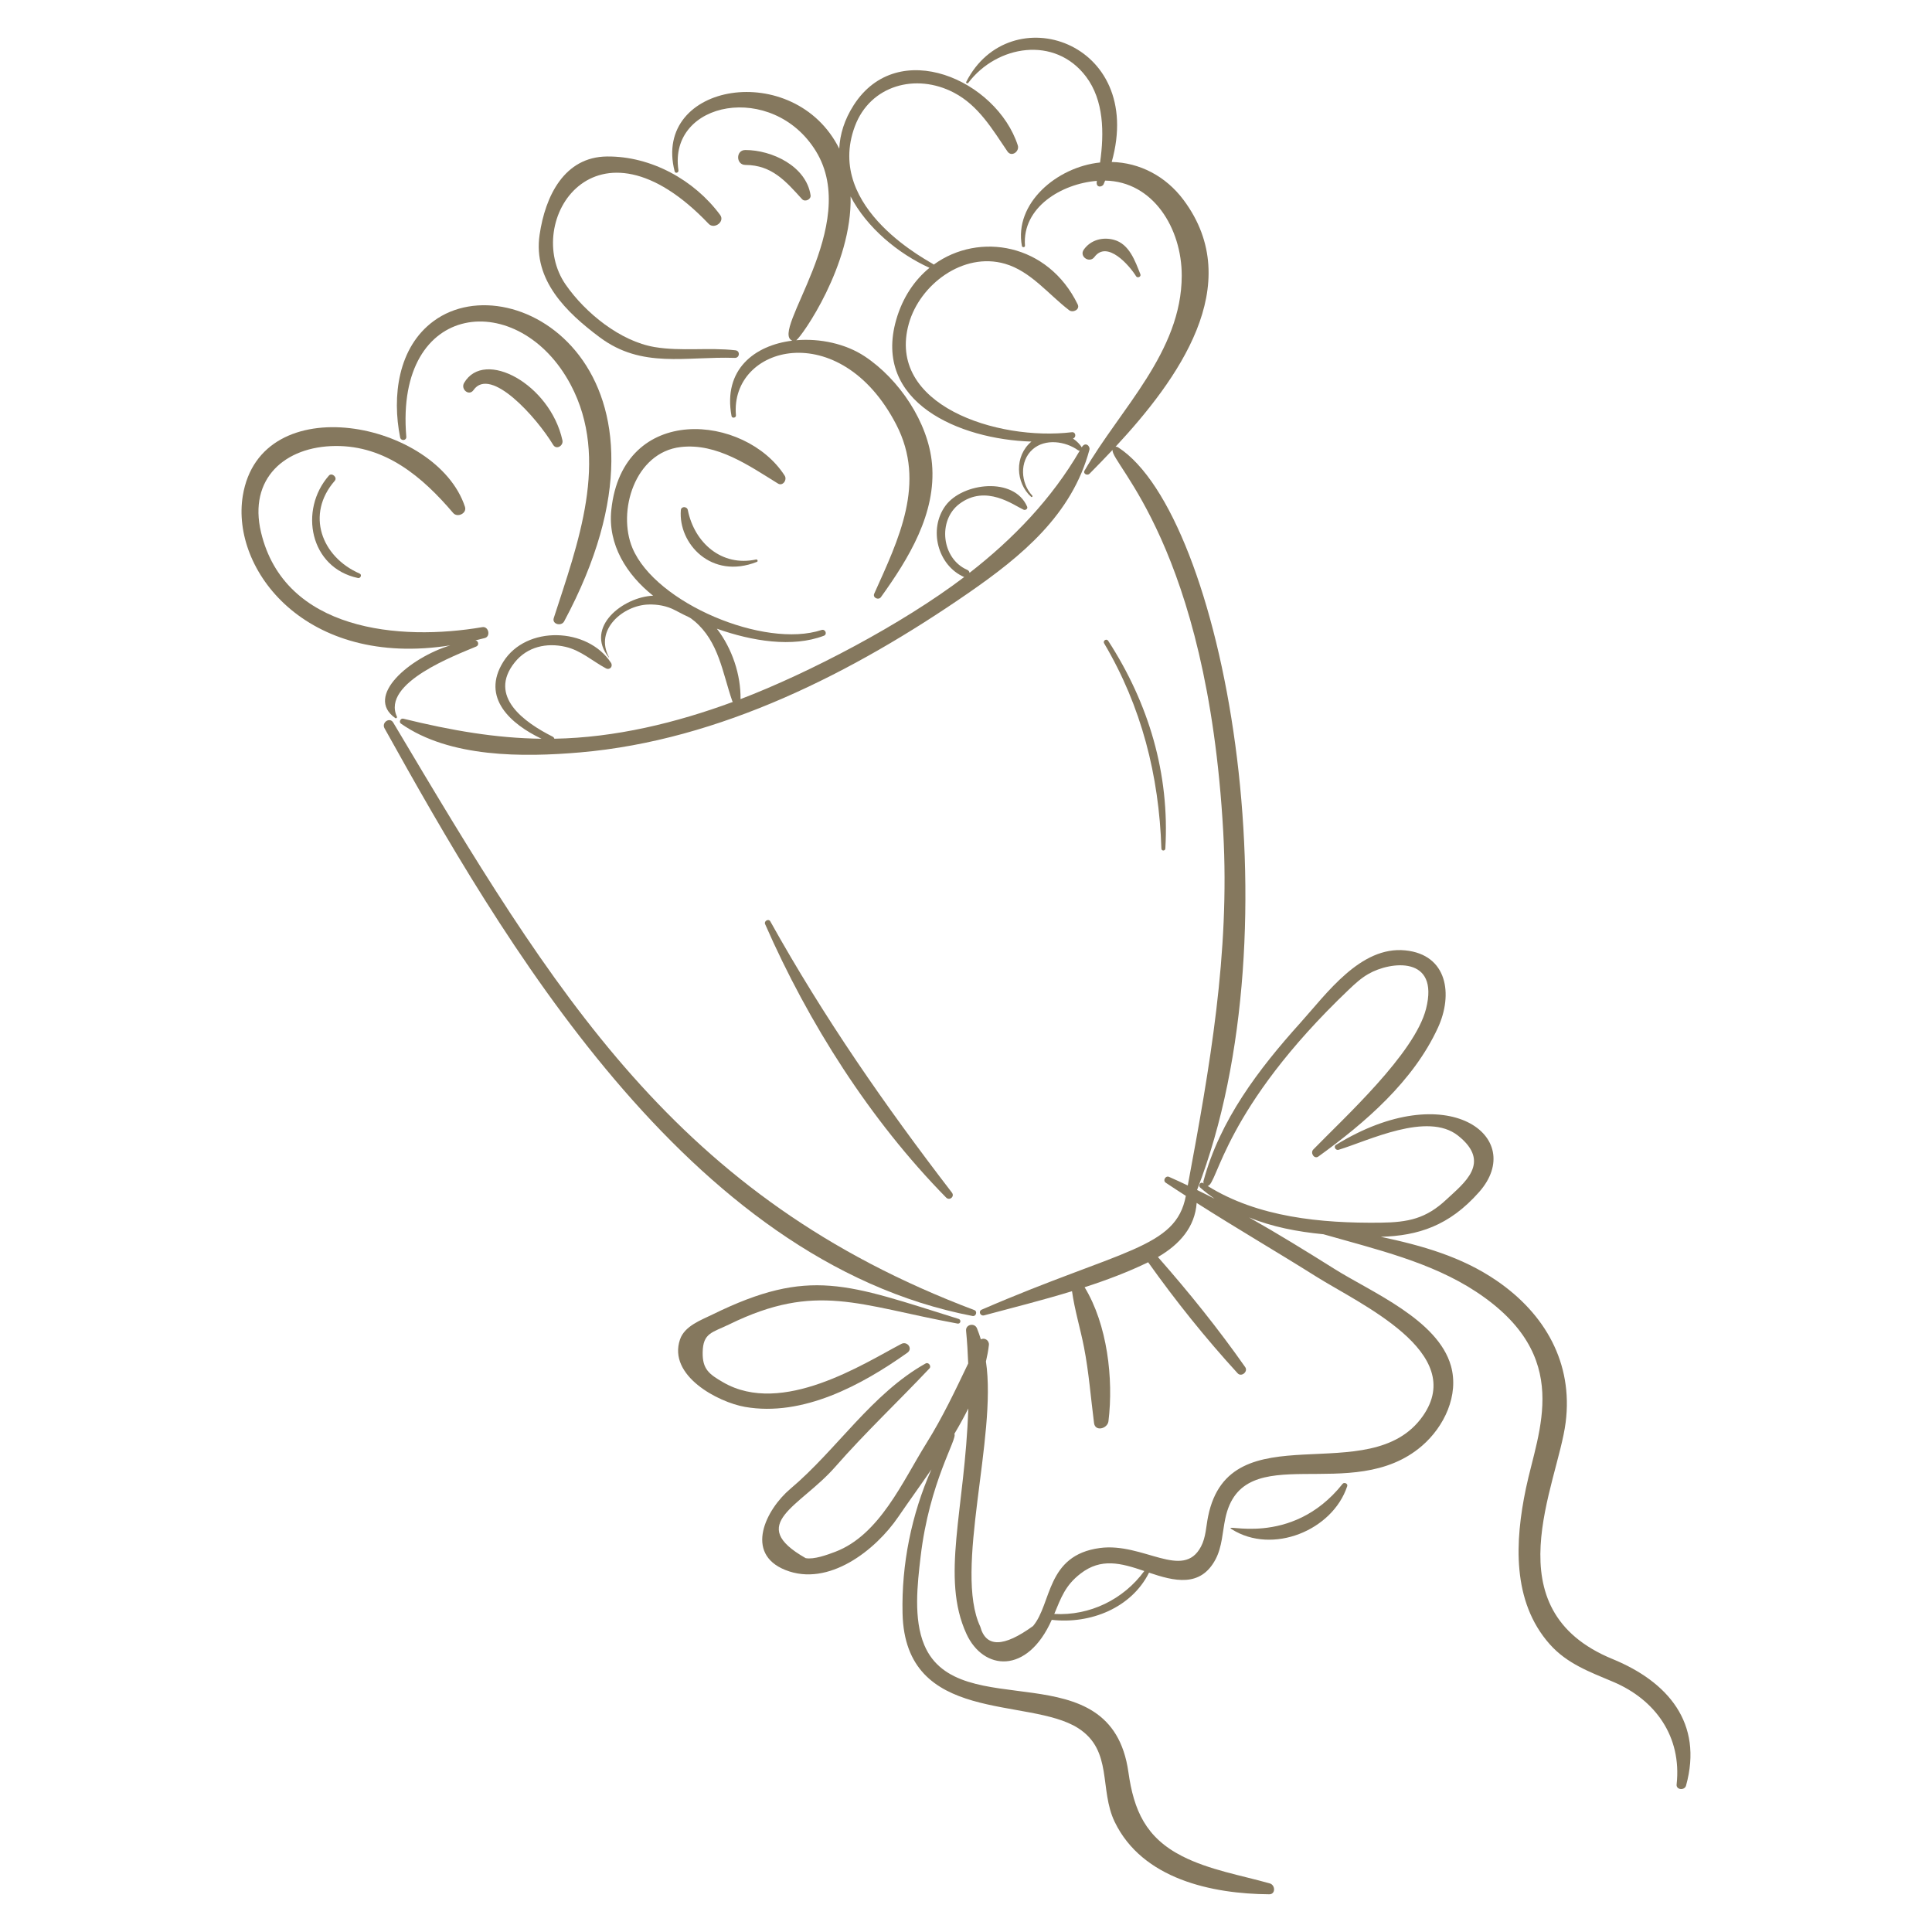 <?xml version="1.0" encoding="UTF-8"?> <svg xmlns="http://www.w3.org/2000/svg" width="356" height="356" viewBox="0 0 356 356" fill="none"> <path d="M179.219 242.493C179.847 242.614 180.151 241.638 179.541 241.407C124.556 220.649 102.318 183.315 72.454 133.137C71.819 132.069 70.259 133.129 70.855 134.201C92.217 172.568 126.487 232.36 179.219 242.493Z" fill="#85785E"></path> <path d="M134.412 244.017C150.422 236.197 158.165 240.52 176.442 243.889C177.005 243.992 177.179 243.197 176.64 243.029C156.156 236.645 149.231 233.418 131.299 242.211C129.17 243.257 126.153 244.318 125.302 246.815C123.02 253.505 132.327 258.374 137.26 259.24C147.934 261.113 158.817 255.207 167.196 249.264C168.256 248.512 167.18 247.062 166.082 247.636C159.222 251.23 144.122 261.033 133.234 254.701C130.677 253.216 129.423 252.314 129.477 249.187C129.539 245.574 131.239 245.566 134.412 244.017Z" fill="#85785E"></path> <path d="M310.678 329.028C313.879 317.49 307.328 309.884 297.138 305.704C274.778 296.532 287.033 273.658 288.497 262.094C289.883 251.152 284.701 242.091 275.778 235.98C269.284 231.532 261.945 229.5 254.445 227.903C261.283 227.696 267.011 225.92 272.551 219.649C281.442 209.586 266.799 198.261 246.183 210.954C245.662 211.274 246.121 212.03 246.661 211.866C252.237 210.164 263.024 204.795 268.663 209.256C274.935 214.218 269.713 218.037 266.547 221.01C262.757 224.571 259.475 225.238 254.345 225.297C243.436 225.421 231.777 224.304 222.523 218.53C224.382 218.37 225.388 204.41 248.573 182.321C249.696 181.253 250.797 180.239 252.154 179.46C256.251 177.108 265.259 176.06 262.771 185.885C260.68 194.146 247.622 206.018 241.992 211.816C241.391 212.435 242.165 213.66 242.937 213.102C251.547 206.888 260.446 199.211 264.968 189.354C267.769 183.248 266.733 175.913 258.953 175.122C250.701 174.283 244.454 183.095 239.598 188.487C231.919 197.015 224.792 206.373 221.765 217.612C221.718 217.789 221.742 217.942 221.795 218.077C221.757 218.052 221.717 218.03 221.679 218.004C221.206 217.69 220.724 218.462 221.137 218.819C222.004 219.567 222.888 220.251 223.789 220.88C222.725 220.33 221.653 219.798 220.578 219.273C239.459 170.453 225.315 94.905 206.053 82.445C205.875 82.331 205.702 82.299 205.548 82.323C216.997 70.016 229.733 52.481 218.097 36.858C214.793 32.423 209.97 29.966 204.851 29.846C211.115 7.553 186.046 -0.624 178.044 15.088C177.934 15.305 178.273 15.457 178.409 15.278C183.708 8.284 194.393 6.531 200.118 14.121C203.416 18.494 203.484 24.492 202.705 29.942C194.708 30.767 186.826 37.506 188.304 45.328C188.362 45.637 188.891 45.6 188.867 45.275C188.332 38.192 195.63 33.842 202.114 33.329C201.843 34.674 203.096 34.514 203.353 33.954C203.455 33.733 203.542 33.504 203.638 33.279C212.479 33.429 217.765 42.077 217.753 50.805C217.733 64.837 206.428 75.329 199.844 86.721C199.513 87.293 200.355 87.703 200.759 87.296C202.112 85.928 203.548 84.454 205.011 82.896C204.537 85.373 222.466 100.546 225.4 153.301C226.645 175.699 222.912 196.721 218.865 218.443C217.721 217.9 216.574 217.367 215.414 216.857C214.775 216.576 214.21 217.528 214.802 217.93C216.023 218.76 217.272 219.548 218.509 220.353C216.696 230.082 206.707 230.151 180.907 241.317C180.216 241.615 180.636 242.563 181.33 242.376C186.604 240.965 192.123 239.578 197.535 237.923C198.02 241.4 199.063 244.776 199.737 248.223C200.641 252.845 200.989 257.554 201.594 262.221C201.807 263.866 204.08 263.258 204.249 261.887C205.209 254.062 204.037 244.06 199.854 237.193C203.899 235.883 207.854 234.395 211.564 232.589C216.653 239.739 222.127 246.574 228.053 253.049C228.745 253.805 230.034 252.745 229.443 251.905C224.481 244.831 219.071 238.115 213.366 231.629C217.409 229.278 220.18 226.094 220.503 221.657C227.778 226.303 235.247 230.644 242.555 235.243C250.565 240.283 270.429 249.175 262.179 260.929C252.438 274.807 226.609 259.815 222.612 279.416C222.233 281.272 222.21 283.251 221.31 284.964C218 291.27 210.645 284.177 202.673 285.243C192.742 286.57 193.843 295.478 190.353 299.622C184.916 303.563 181.676 303.6 180.631 299.735C175.719 289.377 183.776 264.699 181.673 250.875C181.91 249.86 182.109 248.846 182.219 247.838C182.314 246.966 181.378 246.415 180.742 246.806C180.528 246.116 180.296 245.431 180.02 244.759C179.583 243.696 177.899 244.024 178.015 245.217C178.214 247.257 178.329 249.256 178.406 251.239C176.012 256.227 173.703 261.143 170.712 265.929C166.346 272.914 162.099 282.851 153.878 285.954C152.413 286.507 149.982 287.398 148.453 287.109C137.379 280.808 147.45 277.651 153.877 270.32C159.447 263.966 165.496 258.265 171.271 252.15C171.669 251.728 171.085 250.945 170.571 251.233C160.633 256.793 154.217 267.107 145.651 274.326C141.142 278.127 137.088 286.247 144.717 289.296C152.685 292.48 161.348 285.623 165.512 279.52C167.353 276.822 169.497 273.869 171.626 270.76C167.957 279.062 166.101 288.242 166.308 297.281C166.78 317.83 189.53 312.604 198.66 318.434C205.117 322.557 202.501 329.735 205.411 335.734C210.517 346.256 223.313 348.975 233.868 349.05C235.091 349.058 235.003 347.335 233.976 347.046C228.628 345.538 222.847 344.572 217.857 342.04C211.096 338.608 208.912 333.547 207.926 326.551C204.74 303.932 176.619 318.004 170.323 303.144C168.284 298.331 169.049 291.862 169.632 286.876C171.254 273 176.497 265.074 175.856 264.21C176.778 262.668 177.639 261.104 178.425 259.531C177.8 278.242 173.309 290.666 178.082 301.065C181.186 307.831 189.287 308.645 193.801 298.478C200.914 299.299 208.483 296.288 211.726 289.785C216.325 291.34 221.203 292.596 223.991 287.315C225.202 285.019 225.254 282.323 225.774 279.833C228.937 264.675 249.144 277.523 262.027 266.414C266.111 262.893 268.89 257.088 267.353 251.667C264.94 243.16 252.689 238.085 245.94 233.847C240.741 230.582 235.505 227.351 230.156 224.331C234.429 226.076 239.007 226.956 243.862 227.43C253.561 230.21 263.681 232.541 272.007 238.029C290.034 249.915 283.413 263.544 281.169 274.286C279.153 283.934 278.548 295.062 285.555 302.965C288.752 306.571 292.932 308.076 297.26 309.907C305.009 313.187 309.916 319.978 308.942 328.814C308.829 329.833 310.42 329.959 310.678 329.028ZM194.266 297.396C195.53 294.374 196.282 292.143 199.1 289.964C202.87 287.048 206.491 287.991 210.855 289.486C207.017 294.729 200.799 297.763 194.266 297.396Z" fill="#85785E"></path> <path d="M247.391 273.427C237.853 285.428 224.804 280.406 226.973 281.786C234.449 286.519 245.545 282.029 248.247 273.847C248.404 273.372 247.683 273.06 247.391 273.427ZM82.975 118.917C75.515 121.187 67.113 128.283 72.832 132.312C73.004 132.433 73.225 132.24 73.138 132.053C70.231 125.803 84.098 120.689 87.76 119.128C88.333 118.885 88.158 118.069 87.602 117.996C88.183 117.859 88.763 117.718 89.337 117.567C90.461 117.268 90.03 115.364 88.879 115.561C73.67 118.162 52.435 116.293 48.098 98.089C45.732 88.157 52.526 82.26 61.798 82.182C71.039 82.104 77.838 87.869 83.506 94.528C84.285 95.442 86.075 94.594 85.678 93.389C80.485 77.647 48.015 71.161 44.734 91.382C42.533 104.948 56.279 123.135 82.975 118.917Z" fill="#85785E"></path> <path d="M105.164 70.904C112.423 84.603 106.43 100.277 102.04 113.885C101.673 115.024 103.436 115.461 103.95 114.501C128.478 68.745 94.915 48.175 79.937 59.139C73.296 64 72.224 73.092 73.731 80.594C73.874 81.305 74.928 81.212 74.866 80.468C72.734 55.207 95.734 53.108 105.164 70.904Z" fill="#85785E"></path> <path d="M130.583 41.244C131.606 42.318 133.617 40.852 132.698 39.608C127.953 33.184 119.996 28.76 111.853 28.835C103.993 28.906 100.471 36.098 99.424 43.292C98.212 51.61 104.364 57.579 110.528 62.167C118.324 67.972 126.313 65.641 135.403 65.946C136.301 65.976 136.428 64.654 135.527 64.55C130.599 63.982 125.501 64.773 120.619 63.95C114.308 62.885 107.878 57.689 104.245 52.463C96.21 40.902 109.745 19.373 130.583 41.244ZM60.604 87.637C55.046 93.969 57.078 104.633 65.965 106.51C66.436 106.61 66.743 105.898 66.27 105.69C59.203 102.599 56.314 94.753 61.687 88.588C62.223 87.973 61.149 87.017 60.604 87.637ZM126.741 93.982C126.603 93.289 125.517 93.246 125.456 94.005C124.959 100.132 131.049 106.869 139.473 103.532C139.721 103.433 139.577 103.039 139.322 103.093C132.966 104.472 127.939 99.997 126.741 93.982ZM140.98 170.275C148.973 188.517 160.338 206.421 174.34 220.669C174.971 221.309 175.958 220.477 175.404 219.757C163.043 203.681 151.816 187.498 141.931 169.76C141.63 169.222 140.734 169.714 140.98 170.275ZM214.73 156.366C215.546 142.576 211.666 129.598 204.198 118.075C203.889 117.598 203.167 118.063 203.456 118.551C210.33 130.166 213.576 142.943 214.004 156.368C214.019 156.837 214.703 156.832 214.73 156.366Z" fill="#85785E"></path> <path d="M175.769 17.071C180.317 19.446 182.866 23.828 185.64 27.909C186.391 29.016 187.907 27.905 187.542 26.783C183.648 14.799 165.476 6.61 157.301 19.385C155.589 22.06 154.77 24.758 154.646 27.394C146.392 10.87 120.128 15.217 124.313 31.574C124.432 32.037 125.081 31.829 125.014 31.379C123.088 18.553 142.431 14.975 150.344 27.853C158.767 41.566 141.741 61.158 145.997 62.772C139.059 63.62 133.197 68.07 134.798 76.673C134.884 77.132 135.651 77.004 135.61 76.54C134.465 63.684 154.78 58.188 165.149 78.235C170.709 88.984 165.596 99.359 161.09 109.393C160.757 110.136 161.873 110.66 162.325 110.031C167.429 102.929 172.546 94.611 171.738 85.483C171.061 77.829 165.676 69.86 159.33 65.66C155.841 63.349 151.114 62.317 146.723 62.693C147.746 62.014 157.047 48.813 156.734 36.201C159.729 41.95 165.495 46.737 171.275 49.35C168.528 51.594 166.331 54.792 165.144 58.913C160.754 74.155 176.823 80.966 190.055 81.368C186.878 84.031 187.134 88.97 190.009 91.558C190.139 91.674 190.344 91.463 190.223 91.334C188.063 89.038 187.794 84.986 190.292 82.79C192.583 80.775 196.28 81.284 198.643 82.957C198.741 83.027 198.853 83.052 198.96 83.044C193.782 91.94 186.709 99.286 178.654 105.555C178.616 105.329 178.49 105.115 178.225 105.001C173.525 102.98 172.708 95.903 176.797 92.839C181.683 89.178 186.79 93.097 188.611 93.921C188.951 94.075 189.439 93.755 189.266 93.357C186.855 87.787 177.369 88.931 174.239 93.158C171.037 97.482 172.758 104.198 177.664 106.332C166.237 115.014 149.054 124.015 136.454 128.824C136.519 124.362 134.931 119.536 132.097 115.851C138.589 118.148 146.015 119.358 151.81 117.145C152.5 116.882 152.08 115.856 151.386 116.085C140.852 119.558 120.822 111.146 116.547 101.009C113.69 94.234 116.98 83.345 125.443 82.372C132.101 81.605 138.037 85.824 143.349 89.098C144.236 89.645 145.084 88.422 144.595 87.656C137.365 76.319 114.739 74.127 112.644 93.946C111.962 100.39 115.509 105.932 120.348 109.769C114.908 109.97 107.648 115.515 112.175 121.13C112.196 121.156 112.233 121.129 112.217 121.101C109.475 116.039 114.825 111.53 119.484 111.391C121.088 111.343 122.848 111.609 124.439 112.469C127.122 113.912 126.854 113.517 127.965 114.452C132.452 118.228 133.12 123.947 134.921 129.141C134.947 129.217 134.99 129.281 135.033 129.343C124.603 133.19 113.392 135.923 102.145 136.121C102.106 135.968 102.008 135.825 101.827 135.735C96.706 133.157 89.814 128.344 94.841 122.058C97.147 119.174 100.706 118.378 104.215 119.192C107.046 119.85 109.153 121.809 111.641 123.148C112.361 123.535 113.014 122.789 112.572 122.116C108.273 115.567 96.969 115.196 92.741 121.944C88.575 128.592 94.166 133.448 99.777 136.125C91.33 136.021 83.181 134.603 74.306 132.428C73.817 132.307 73.451 133.035 73.875 133.333C82.865 139.656 96.44 139.542 106.893 138.642C132.678 136.42 157.262 123.921 178.442 109.27C188.264 102.474 197.53 94.864 200.743 82.871C200.922 82.203 199.969 81.303 199.33 82.433C199.07 81.976 198.458 81.296 197.707 80.805C198.378 80.606 198.245 79.554 197.498 79.644C183.747 81.293 163.25 74.631 167.469 59.629C169.488 52.446 177.458 46.38 185.174 48.602C189.926 49.972 193.21 54.264 197.006 57.16C197.702 57.69 199.046 57.046 198.582 56.091C193.123 44.863 180.417 42.69 172.067 48.749C171.801 48.402 151.785 38.595 157.529 23.256C160.355 15.71 168.757 13.408 175.769 17.071Z" fill="#85785E"></path> <path d="M87.25 71.879C90.386 67.393 98.896 76.94 101.924 81.965C102.521 82.956 103.853 82.126 103.636 81.134C101.372 70.806 89.252 64.188 85.522 70.551C84.835 71.722 86.424 73.061 87.25 71.879ZM137.354 30.393C142.234 30.411 144.789 33.395 147.799 36.705C148.316 37.273 149.477 36.761 149.361 35.981C148.561 30.605 142.226 27.636 137.329 27.643C135.554 27.644 135.584 30.386 137.354 30.393ZM201.67 47.353C204 44.217 208.087 48.869 209.338 50.899C209.595 51.316 210.318 50.998 210.13 50.526C209.151 48.074 208.09 44.962 205.26 44.189C203.178 43.62 200.959 44.212 199.7 46.005C198.815 47.264 200.755 48.585 201.67 47.353Z" fill="#85785E"></path> </svg> 